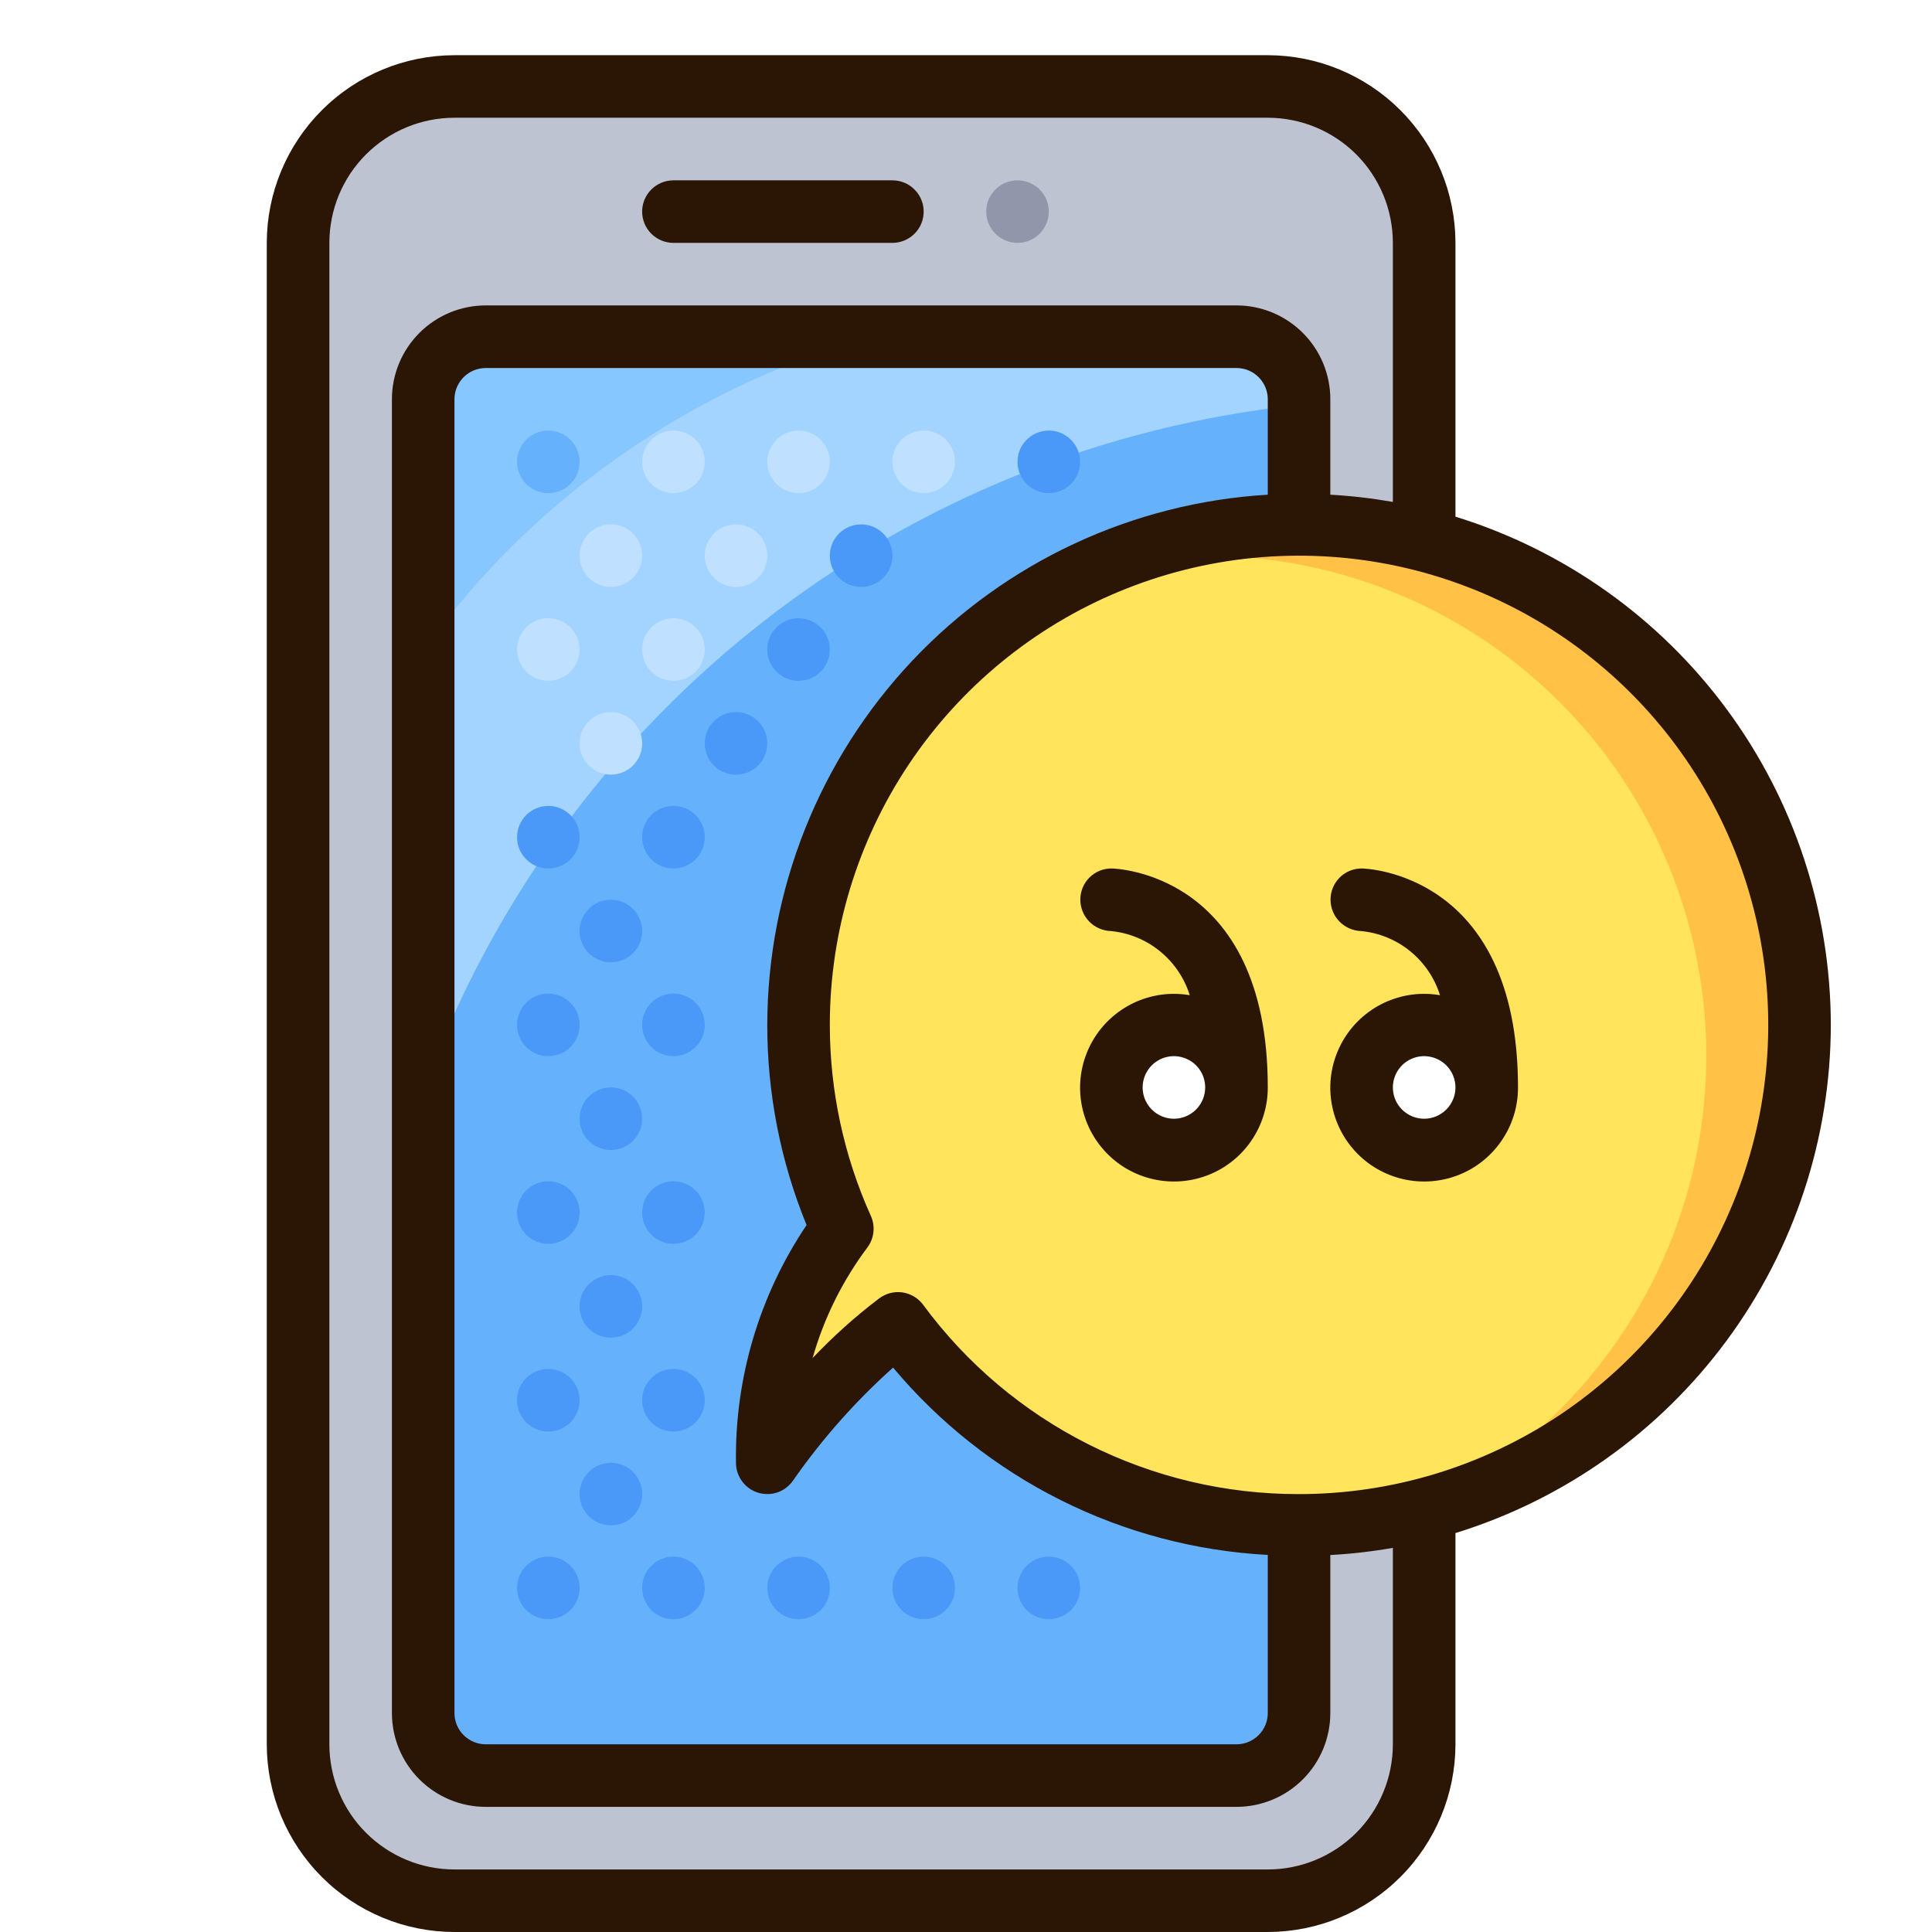 <svg width="35" height="35" viewBox="0 0 35 35" fill="none" xmlns="http://www.w3.org/2000/svg">
<rect x="0" y="0" width="35" height="35" fill="#333333" stroke="none"/>
<g clip-path="url(#clip0_1_9)">
<rect width="35" height="35" fill="white"/>
<path d="M22.4 6.1H8.8C8.174 6.1 7.667 6.607 7.667 7.233V31.033C7.667 31.659 8.174 32.167 8.8 32.167H22.4C23.026 32.167 23.533 31.659 23.533 31.033V7.233C23.533 6.607 23.026 6.1 22.4 6.1Z" fill="#65B1FC"/>
<path d="M25.8 4.4V31.6C25.8 32.351 25.502 33.072 24.97 33.603C24.439 34.135 23.718 34.433 22.967 34.433H8.233C7.482 34.433 6.761 34.135 6.23 33.603C5.699 33.072 5.4 32.351 5.4 31.6V4.4C5.4 3.649 5.699 2.928 6.23 2.397C6.761 1.865 7.482 1.567 8.233 1.567H22.967C23.339 1.567 23.707 1.64 24.051 1.782C24.395 1.925 24.707 2.133 24.97 2.397C25.233 2.66 25.442 2.972 25.584 3.316C25.727 3.659 25.8 4.028 25.8 4.4ZM23.533 31.033V7.233C23.532 6.933 23.413 6.645 23.2 6.433C22.988 6.221 22.7 6.101 22.4 6.1H8.8C8.5 6.101 8.212 6.221 8 6.433C7.787 6.645 7.668 6.933 7.667 7.233V31.033C7.668 31.334 7.787 31.621 8 31.834C8.212 32.046 8.5 32.166 8.8 32.167H22.4C22.7 32.166 22.988 32.046 23.2 31.834C23.413 31.621 23.532 31.334 23.533 31.033Z" fill="#BEC3D2"/>
<path d="M15.767 6.1H8.8C8.5 6.101 8.212 6.221 8 6.433C7.787 6.645 7.668 6.933 7.667 7.233V11.776C9.649 9.025 12.504 7.024 15.767 6.1Z" fill="#87C7FF"/>
<path d="M23.533 7.336V7.233C23.532 6.933 23.413 6.645 23.2 6.433C22.988 6.221 22.7 6.101 22.4 6.1H15.767C12.504 7.024 9.649 9.025 7.667 11.776V19.744C8.883 16.397 11.015 13.459 13.821 11.265C16.626 9.071 19.992 7.71 23.533 7.336Z" fill="#A3D4FF"/>
<path d="M9.933 8.933C10.246 8.933 10.5 8.68 10.5 8.367C10.5 8.054 10.246 7.8 9.933 7.8C9.62 7.8 9.367 8.054 9.367 8.367C9.367 8.68 9.62 8.933 9.933 8.933Z" fill="#65B1FC"/>
<path d="M12.2 8.933C12.513 8.933 12.767 8.68 12.767 8.367C12.767 8.054 12.513 7.8 12.2 7.8C11.887 7.8 11.633 8.054 11.633 8.367C11.633 8.68 11.887 8.933 12.2 8.933Z" fill="#BFE1FF"/>
<path d="M14.467 8.933C14.78 8.933 15.033 8.68 15.033 8.367C15.033 8.054 14.78 7.8 14.467 7.8C14.154 7.8 13.9 8.054 13.9 8.367C13.9 8.68 14.154 8.933 14.467 8.933Z" fill="#BFE1FF"/>
<path d="M16.733 8.933C17.046 8.933 17.3 8.68 17.3 8.367C17.3 8.054 17.046 7.8 16.733 7.8C16.42 7.8 16.167 8.054 16.167 8.367C16.167 8.68 16.42 8.933 16.733 8.933Z" fill="#BFE1FF"/>
<path d="M19 8.933C19.313 8.933 19.567 8.68 19.567 8.367C19.567 8.054 19.313 7.8 19 7.8C18.687 7.8 18.433 8.054 18.433 8.367C18.433 8.68 18.687 8.933 19 8.933Z" fill="#4A98F7"/>
<path d="M15.6 10.633C15.913 10.633 16.167 10.38 16.167 10.067C16.167 9.754 15.913 9.5 15.6 9.5C15.287 9.5 15.033 9.754 15.033 10.067C15.033 10.38 15.287 10.633 15.6 10.633Z" fill="#4A98F7"/>
<path d="M13.333 10.633C13.646 10.633 13.9 10.38 13.9 10.067C13.9 9.754 13.646 9.5 13.333 9.5C13.02 9.5 12.767 9.754 12.767 10.067C12.767 10.38 13.02 10.633 13.333 10.633Z" fill="#BFE1FF"/>
<path d="M11.067 10.633C11.38 10.633 11.633 10.38 11.633 10.067C11.633 9.754 11.38 9.5 11.067 9.5C10.754 9.5 10.5 9.754 10.5 10.067C10.5 10.38 10.754 10.633 11.067 10.633Z" fill="#BFE1FF"/>
<path d="M9.933 12.333C10.246 12.333 10.5 12.08 10.5 11.767C10.5 11.454 10.246 11.2 9.933 11.2C9.62 11.2 9.367 11.454 9.367 11.767C9.367 12.08 9.62 12.333 9.933 12.333Z" fill="#BFE1FF"/>
<path d="M12.2 12.333C12.513 12.333 12.767 12.08 12.767 11.767C12.767 11.454 12.513 11.2 12.2 11.2C11.887 11.2 11.633 11.454 11.633 11.767C11.633 12.08 11.887 12.333 12.2 12.333Z" fill="#BFE1FF"/>
<path d="M14.467 12.333C14.78 12.333 15.033 12.08 15.033 11.767C15.033 11.454 14.78 11.2 14.467 11.2C14.154 11.2 13.9 11.454 13.9 11.767C13.9 12.08 14.154 12.333 14.467 12.333Z" fill="#4A98F7"/>
<path d="M13.333 14.033C13.646 14.033 13.9 13.78 13.9 13.467C13.9 13.154 13.646 12.9 13.333 12.9C13.02 12.9 12.767 13.154 12.767 13.467C12.767 13.78 13.02 14.033 13.333 14.033Z" fill="#4A98F7"/>
<path d="M11.067 14.033C11.38 14.033 11.633 13.78 11.633 13.467C11.633 13.154 11.38 12.9 11.067 12.9C10.754 12.9 10.5 13.154 10.5 13.467C10.5 13.78 10.754 14.033 11.067 14.033Z" fill="#BFE1FF"/>
<path d="M9.933 15.733C10.246 15.733 10.5 15.48 10.5 15.167C10.5 14.854 10.246 14.6 9.933 14.6C9.62 14.6 9.367 14.854 9.367 15.167C9.367 15.48 9.62 15.733 9.933 15.733Z" fill="#4A98F7"/>
<path d="M12.2 15.733C12.513 15.733 12.767 15.48 12.767 15.167C12.767 14.854 12.513 14.6 12.2 14.6C11.887 14.6 11.633 14.854 11.633 15.167C11.633 15.48 11.887 15.733 12.2 15.733Z" fill="#4A98F7"/>
<path d="M11.067 17.433C11.38 17.433 11.633 17.18 11.633 16.867C11.633 16.554 11.38 16.3 11.067 16.3C10.754 16.3 10.5 16.554 10.5 16.867C10.5 17.18 10.754 17.433 11.067 17.433Z" fill="#4A98F7"/>
<path d="M9.933 19.133C10.246 19.133 10.5 18.88 10.5 18.567C10.5 18.254 10.246 18 9.933 18C9.62 18 9.367 18.254 9.367 18.567C9.367 18.88 9.62 19.133 9.933 19.133Z" fill="#4A98F7"/>
<path d="M12.2 19.133C12.513 19.133 12.767 18.88 12.767 18.567C12.767 18.254 12.513 18 12.2 18C11.887 18 11.633 18.254 11.633 18.567C11.633 18.88 11.887 19.133 12.2 19.133Z" fill="#4A98F7"/>
<path d="M11.067 20.833C11.38 20.833 11.633 20.58 11.633 20.267C11.633 19.954 11.38 19.7 11.067 19.7C10.754 19.7 10.5 19.954 10.5 20.267C10.5 20.58 10.754 20.833 11.067 20.833Z" fill="#4A98F7"/>
<path d="M9.933 22.533C10.246 22.533 10.5 22.28 10.5 21.967C10.5 21.654 10.246 21.4 9.933 21.4C9.62 21.4 9.367 21.654 9.367 21.967C9.367 22.28 9.62 22.533 9.933 22.533Z" fill="#4A98F7"/>
<path d="M12.2 22.533C12.513 22.533 12.767 22.28 12.767 21.967C12.767 21.654 12.513 21.4 12.2 21.4C11.887 21.4 11.633 21.654 11.633 21.967C11.633 22.28 11.887 22.533 12.2 22.533Z" fill="#4A98F7"/>
<path d="M11.067 24.233C11.38 24.233 11.633 23.98 11.633 23.667C11.633 23.354 11.38 23.1 11.067 23.1C10.754 23.1 10.5 23.354 10.5 23.667C10.5 23.98 10.754 24.233 11.067 24.233Z" fill="#4A98F7"/>
<path d="M9.933 25.933C10.246 25.933 10.5 25.68 10.5 25.367C10.5 25.054 10.246 24.8 9.933 24.8C9.62 24.8 9.367 25.054 9.367 25.367C9.367 25.68 9.62 25.933 9.933 25.933Z" fill="#4A98F7"/>
<path d="M12.2 25.933C12.513 25.933 12.767 25.68 12.767 25.367C12.767 25.054 12.513 24.8 12.2 24.8C11.887 24.8 11.633 25.054 11.633 25.367C11.633 25.68 11.887 25.933 12.2 25.933Z" fill="#4A98F7"/>
<path d="M11.067 27.633C11.38 27.633 11.633 27.38 11.633 27.067C11.633 26.754 11.38 26.5 11.067 26.5C10.754 26.5 10.5 26.754 10.5 27.067C10.5 27.38 10.754 27.633 11.067 27.633Z" fill="#4A98F7"/>
<path d="M9.933 29.333C10.246 29.333 10.5 29.08 10.5 28.767C10.5 28.454 10.246 28.2 9.933 28.2C9.62 28.2 9.367 28.454 9.367 28.767C9.367 29.08 9.62 29.333 9.933 29.333Z" fill="#4A98F7"/>
<path d="M12.2 29.333C12.513 29.333 12.767 29.08 12.767 28.767C12.767 28.454 12.513 28.2 12.2 28.2C11.887 28.2 11.633 28.454 11.633 28.767C11.633 29.08 11.887 29.333 12.2 29.333Z" fill="#4A98F7"/>
<path d="M14.467 29.333C14.78 29.333 15.033 29.08 15.033 28.767C15.033 28.454 14.78 28.2 14.467 28.2C14.154 28.2 13.9 28.454 13.9 28.767C13.9 29.08 14.154 29.333 14.467 29.333Z" fill="#4A98F7"/>
<path d="M16.733 29.333C17.046 29.333 17.3 29.08 17.3 28.767C17.3 28.454 17.046 28.2 16.733 28.2C16.42 28.2 16.167 28.454 16.167 28.767C16.167 29.08 16.42 29.333 16.733 29.333Z" fill="#4A98F7"/>
<path d="M19 29.333C19.313 29.333 19.567 29.08 19.567 28.767C19.567 28.454 19.313 28.2 19 28.2C18.687 28.2 18.433 28.454 18.433 28.767C18.433 29.08 18.687 29.333 19 29.333Z" fill="#4A98F7"/>
<path d="M23.533 9.5C25.081 9.498 26.604 9.892 27.956 10.644C29.309 11.397 30.446 12.483 31.26 13.8C32.074 15.117 32.537 16.62 32.605 18.166C32.674 19.713 32.345 21.251 31.651 22.634C30.956 24.017 29.919 25.2 28.638 26.069C27.358 26.938 25.875 27.465 24.333 27.599C22.791 27.733 21.241 27.471 19.829 26.836C18.417 26.201 17.192 25.215 16.269 23.973C15.358 24.693 14.56 25.545 13.9 26.5C13.875 24.976 14.353 23.486 15.26 22.261C14.641 20.881 14.377 19.369 14.493 17.861C14.609 16.353 15.101 14.898 15.924 13.629C16.746 12.36 17.874 11.317 19.203 10.596C20.532 9.875 22.021 9.498 23.533 9.5Z" fill="#FFE45C"/>
<path d="M21.267 20.833C21.893 20.833 22.4 20.326 22.4 19.7C22.4 19.074 21.893 18.567 21.267 18.567C20.641 18.567 20.133 19.074 20.133 19.7C20.133 20.326 20.641 20.833 21.267 20.833Z" fill="white"/>
<path d="M25.8 20.833C26.426 20.833 26.933 20.326 26.933 19.7C26.933 19.074 26.426 18.567 25.8 18.567C25.174 18.567 24.667 19.074 24.667 19.7C24.667 20.326 25.174 20.833 25.8 20.833Z" fill="white"/>
<path d="M32.6 18.567C32.602 17.054 32.224 15.564 31.502 14.235C30.78 12.905 29.736 11.777 28.466 10.955C27.196 10.133 25.74 9.641 24.231 9.526C22.723 9.411 21.209 9.676 19.829 10.296C22.023 9.794 24.326 10.127 26.289 11.23C28.251 12.333 29.733 14.126 30.445 16.262C31.158 18.397 31.05 20.721 30.143 22.782C29.235 24.842 27.594 26.491 25.538 27.407C27.543 26.953 29.335 25.831 30.618 24.224C31.901 22.618 32.6 20.623 32.6 18.567Z" fill="#FFC247"/>
<path d="M18.433 4.4C18.746 4.4 19 4.146 19 3.833C19 3.52 18.746 3.267 18.433 3.267C18.12 3.267 17.867 3.52 17.867 3.833C17.867 4.146 18.12 4.4 18.433 4.4Z" fill="#9196AA"/>
<path d="M12.2 4.4H16.167C16.317 4.4 16.461 4.34 16.567 4.234C16.674 4.128 16.733 3.984 16.733 3.833C16.733 3.683 16.674 3.539 16.567 3.433C16.461 3.326 16.317 3.267 16.167 3.267H12.2C12.05 3.267 11.906 3.326 11.799 3.433C11.693 3.539 11.633 3.683 11.633 3.833C11.633 3.984 11.693 4.128 11.799 4.234C11.906 4.34 12.05 4.4 12.2 4.4Z" fill="#2B1505"/>
<path d="M33.167 18.567C33.164 16.507 32.503 14.503 31.279 12.846C30.056 11.19 28.334 9.968 26.367 9.36V4.4C26.366 3.499 26.007 2.634 25.37 1.997C24.732 1.359 23.868 1.001 22.967 1L8.233 1C7.332 1.001 6.468 1.359 5.83 1.997C5.193 2.634 4.834 3.499 4.833 4.4V31.6C4.834 32.502 5.193 33.366 5.83 34.003C6.468 34.641 7.332 34.999 8.233 35H22.967C23.868 34.999 24.732 34.641 25.37 34.003C26.007 33.366 26.366 32.502 26.367 31.6V27.773C28.334 27.165 30.056 25.944 31.279 24.287C32.503 22.631 33.164 20.626 33.167 18.567ZM25.233 31.6C25.233 32.201 24.994 32.778 24.57 33.203C24.144 33.628 23.568 33.867 22.967 33.867H8.233C7.632 33.867 7.056 33.628 6.631 33.203C6.205 32.778 5.967 32.201 5.967 31.6V4.4C5.967 3.799 6.205 3.222 6.631 2.797C7.056 2.372 7.632 2.133 8.233 2.133H22.967C23.568 2.133 24.144 2.372 24.57 2.797C24.994 3.222 25.233 3.799 25.233 4.4V9.093C24.858 9.027 24.48 8.983 24.1 8.962V7.233C24.1 6.782 23.921 6.35 23.602 6.031C23.283 5.712 22.851 5.533 22.4 5.533H8.8C8.349 5.533 7.917 5.712 7.598 6.031C7.279 6.35 7.1 6.782 7.1 7.233V31.033C7.1 31.484 7.279 31.917 7.598 32.235C7.917 32.554 8.349 32.733 8.8 32.733H22.4C22.851 32.733 23.283 32.554 23.602 32.235C23.921 31.917 24.1 31.484 24.1 31.033V28.171C24.48 28.15 24.858 28.107 25.233 28.041V31.6ZM13.9 18.567C13.899 19.81 14.141 21.042 14.612 22.193C13.756 23.465 13.31 24.968 13.333 26.5C13.333 26.622 13.373 26.74 13.445 26.837C13.517 26.935 13.619 27.007 13.735 27.042C13.852 27.077 13.976 27.074 14.091 27.034C14.205 26.993 14.303 26.916 14.371 26.815C14.893 26.068 15.499 25.383 16.179 24.775C17.017 25.776 18.052 26.594 19.22 27.178C20.387 27.762 21.663 28.099 22.967 28.169V31.033C22.967 31.184 22.907 31.328 22.801 31.434C22.694 31.54 22.55 31.6 22.4 31.6H8.8C8.65 31.6 8.506 31.54 8.399 31.434C8.293 31.328 8.233 31.184 8.233 31.033V7.233C8.233 7.083 8.293 6.939 8.399 6.833C8.506 6.726 8.65 6.667 8.8 6.667H22.4C22.55 6.667 22.694 6.726 22.801 6.833C22.907 6.939 22.967 7.083 22.967 7.233V8.962C20.517 9.108 18.214 10.182 16.529 11.967C14.845 13.752 13.904 16.112 13.9 18.567ZM23.533 27.067C22.208 27.07 20.901 26.761 19.717 26.165C18.533 25.569 17.507 24.702 16.721 23.634C16.631 23.514 16.497 23.435 16.348 23.413C16.2 23.392 16.048 23.431 15.928 23.521C15.497 23.848 15.093 24.21 14.721 24.603C14.926 23.88 15.263 23.201 15.713 22.6C15.774 22.519 15.812 22.423 15.823 22.323C15.834 22.223 15.819 22.121 15.777 22.029C15.287 20.941 15.033 19.761 15.033 18.567C15.033 16.886 15.532 15.242 16.466 13.844C17.4 12.447 18.727 11.357 20.28 10.714C21.834 10.07 23.543 9.902 25.192 10.23C26.84 10.558 28.355 11.367 29.544 12.556C30.733 13.745 31.542 15.26 31.87 16.908C32.198 18.557 32.03 20.266 31.386 21.82C30.743 23.373 29.654 24.7 28.256 25.634C26.858 26.568 25.215 27.067 23.533 27.067Z" fill="#2B1505"/>
<path d="M20.133 15.733C19.985 15.733 19.842 15.792 19.737 15.897C19.631 16.002 19.572 16.144 19.571 16.293C19.57 16.442 19.627 16.586 19.731 16.693C19.835 16.8 19.977 16.863 20.126 16.867C20.452 16.899 20.761 17.026 21.014 17.233C21.268 17.44 21.456 17.716 21.553 18.029C21.21 17.97 20.856 18.018 20.541 18.167C20.226 18.316 19.964 18.558 19.791 18.861C19.618 19.164 19.542 19.512 19.574 19.86C19.606 20.207 19.744 20.536 19.969 20.802C20.194 21.069 20.495 21.259 20.833 21.348C21.17 21.437 21.526 21.42 21.853 21.3C22.181 21.18 22.463 20.962 22.662 20.675C22.861 20.389 22.968 20.049 22.967 19.7C22.967 15.779 20.162 15.733 20.133 15.733ZM21.267 20.267C21.155 20.267 21.045 20.233 20.952 20.171C20.859 20.109 20.786 20.02 20.743 19.917C20.7 19.813 20.689 19.699 20.711 19.589C20.733 19.48 20.787 19.379 20.866 19.299C20.945 19.22 21.046 19.166 21.156 19.144C21.266 19.122 21.38 19.134 21.483 19.177C21.587 19.219 21.676 19.292 21.738 19.385C21.8 19.478 21.833 19.588 21.833 19.7C21.833 19.85 21.774 19.994 21.667 20.101C21.561 20.207 21.417 20.267 21.267 20.267Z" fill="#2B1505"/>
<path d="M24.667 15.733C24.518 15.733 24.375 15.792 24.27 15.897C24.165 16.002 24.105 16.144 24.104 16.293C24.103 16.442 24.16 16.586 24.264 16.693C24.368 16.8 24.51 16.863 24.659 16.867C24.985 16.899 25.294 17.026 25.548 17.233C25.802 17.44 25.989 17.716 26.087 18.029C25.743 17.97 25.39 18.018 25.074 18.167C24.759 18.316 24.497 18.558 24.324 18.861C24.151 19.164 24.075 19.512 24.107 19.86C24.139 20.207 24.277 20.536 24.502 20.802C24.727 21.069 25.029 21.259 25.366 21.348C25.703 21.437 26.059 21.42 26.387 21.3C26.714 21.18 26.996 20.962 27.195 20.675C27.395 20.389 27.501 20.049 27.5 19.7C27.5 15.779 24.695 15.733 24.667 15.733ZM25.8 20.267C25.688 20.267 25.578 20.233 25.485 20.171C25.392 20.109 25.319 20.02 25.276 19.917C25.234 19.813 25.222 19.699 25.244 19.589C25.266 19.48 25.32 19.379 25.399 19.299C25.479 19.22 25.579 19.166 25.689 19.144C25.799 19.122 25.913 19.134 26.017 19.177C26.12 19.219 26.209 19.292 26.271 19.385C26.333 19.478 26.367 19.588 26.367 19.7C26.367 19.85 26.307 19.994 26.201 20.101C26.094 20.207 25.95 20.267 25.8 20.267Z" fill="#2B1505"/>
</g>
<defs>
<clipPath id="clip0_1_9">
<rect width="35" height="35" fill="white"/>
</clipPath>
</defs>
</svg>
